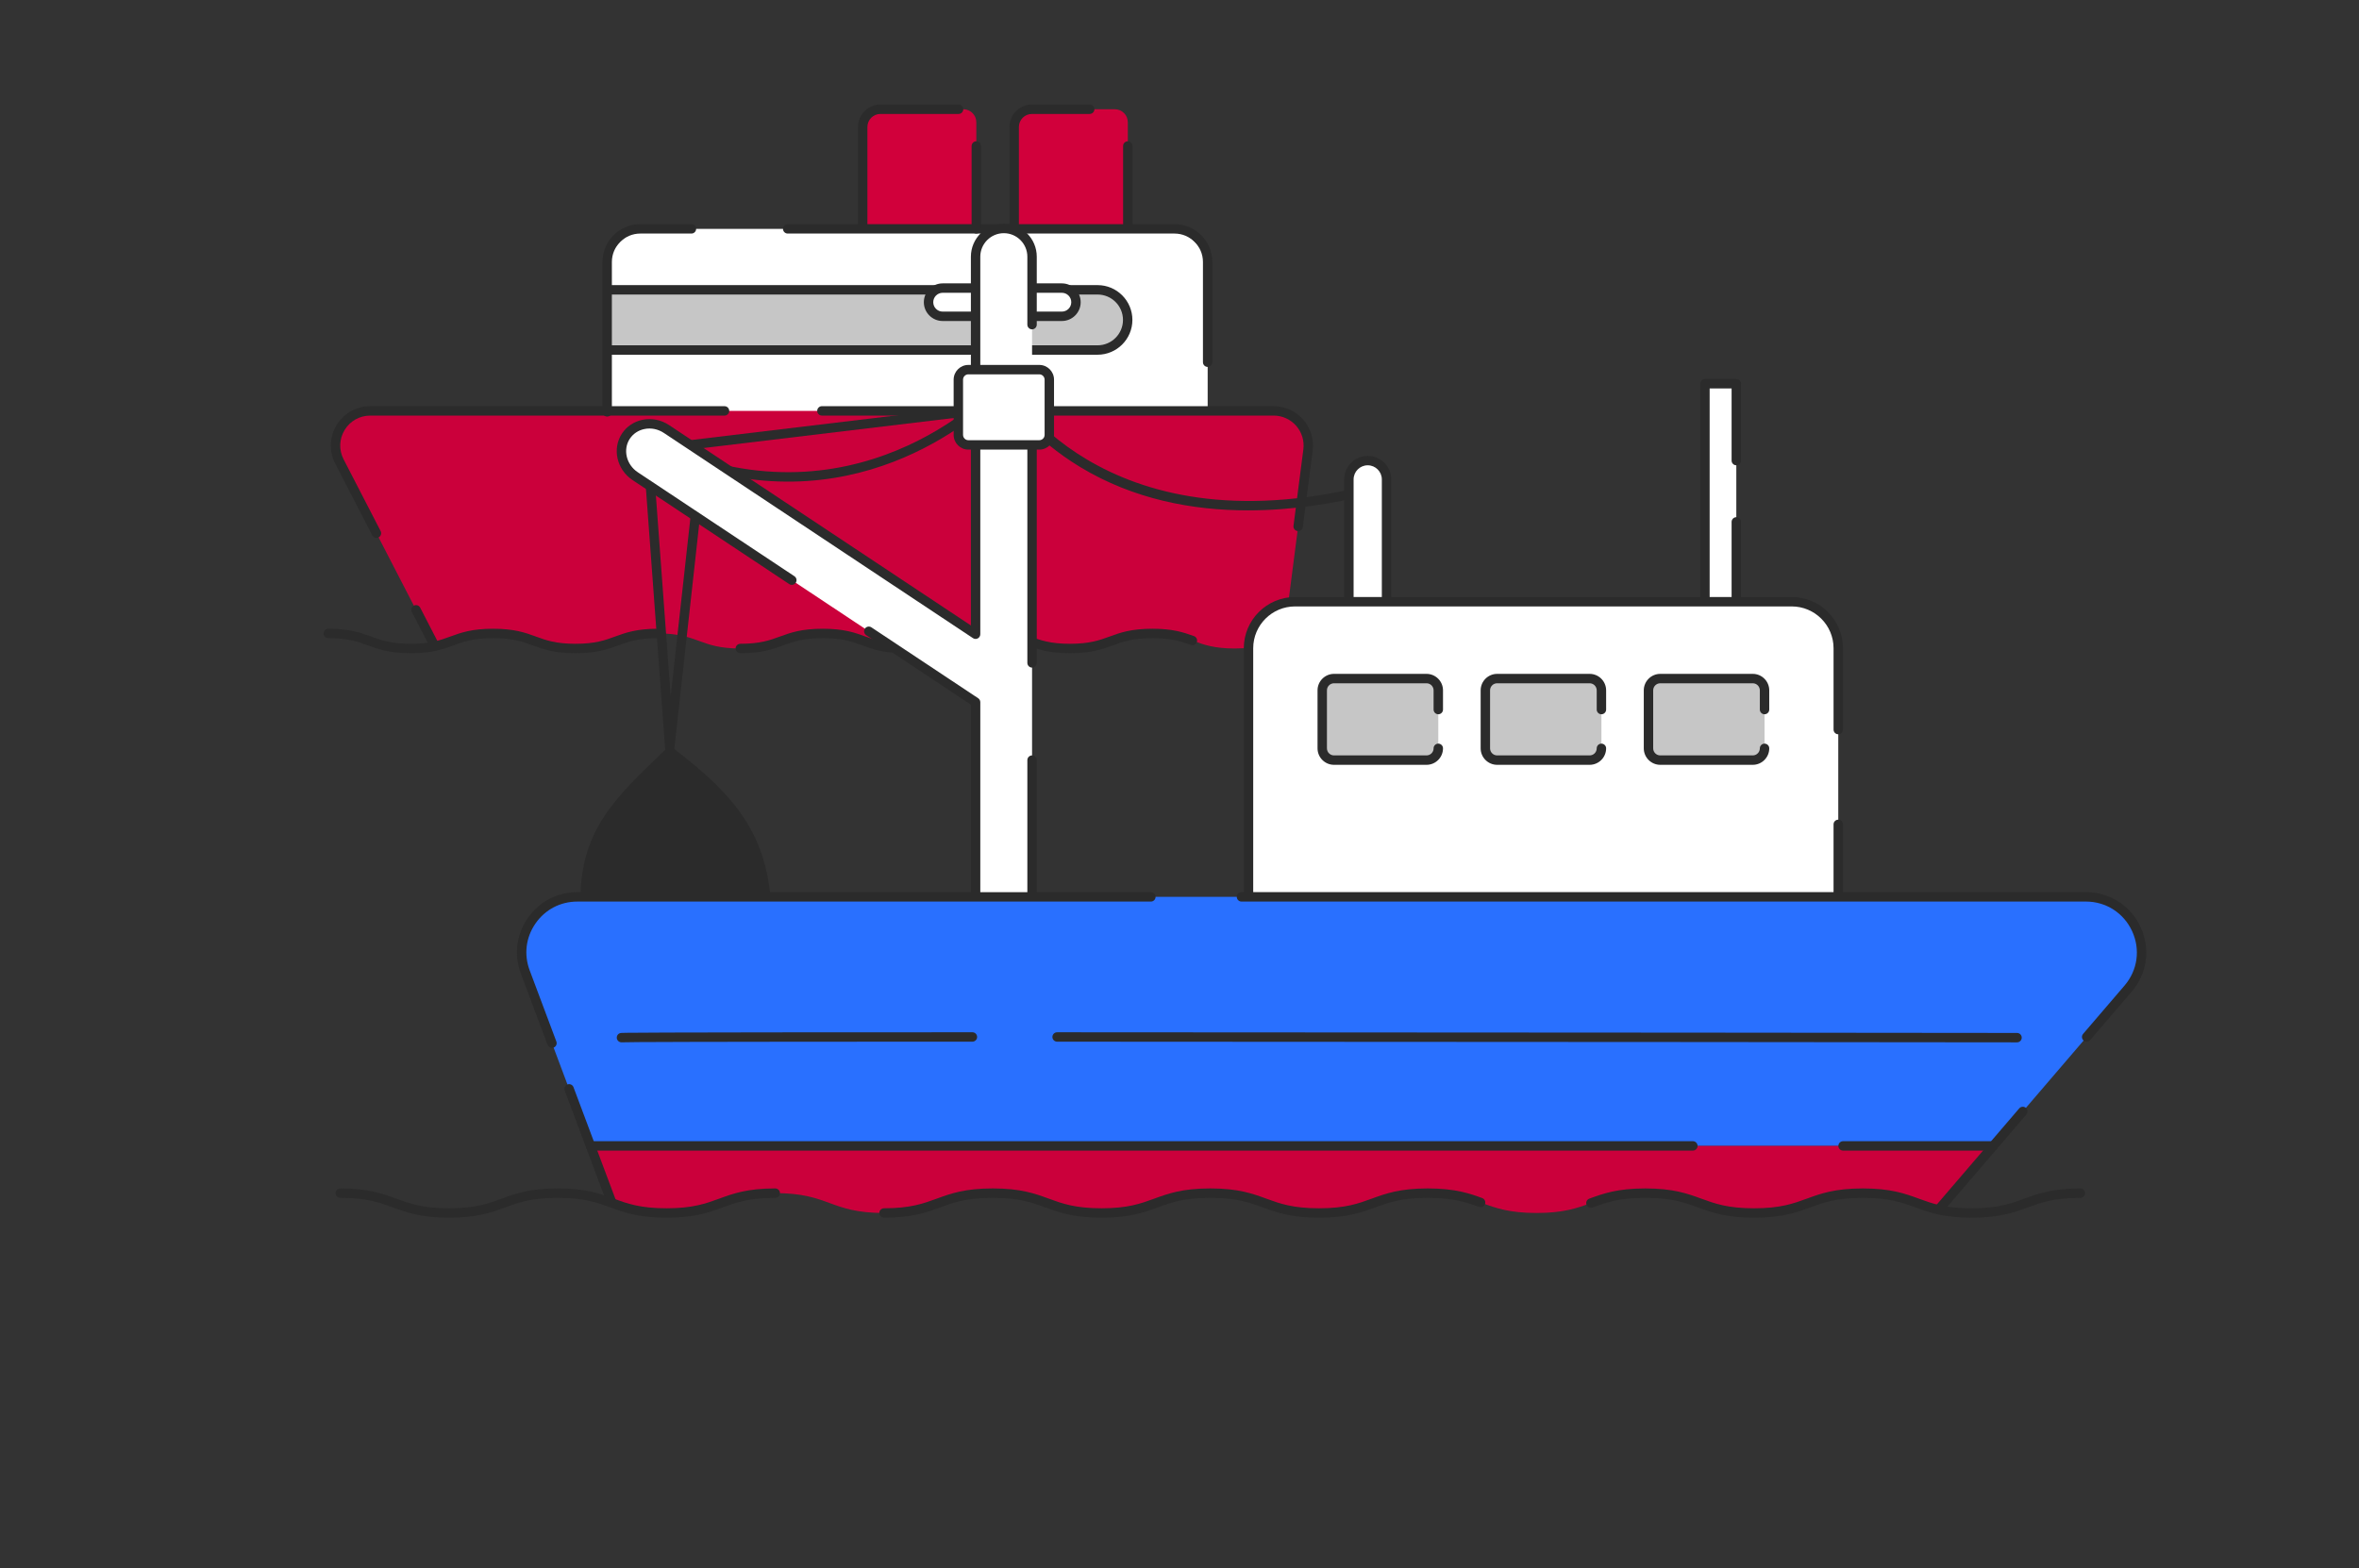 <?xml version="1.0" encoding="UTF-8"?>
<svg id="_レイヤー_2" data-name="レイヤー 2" xmlns="http://www.w3.org/2000/svg" viewBox="0 0 376 250">
  <rect x="0" y="0" width="376" height="250" fill="#333333" stroke="none"/>
  <g id="design">
    <g>
      <rect width="376" height="250" style="fill: none;"/>
      <g>
        <g>
          <g>
            <g>
              <path d="M163.726,17.414h13.96c1.145,0,2.075.93,2.075,2.075v26.9h-18.11v-26.9c0-1.145.93-2.075,2.075-2.075Z" style="fill: #d1003b;"/>
              <path d="M179.761,37.234c-.414,0-.75-.336-.75-.75v-13.21c0-.414.336-.75.75-.75s.75.336.75.75v13.21c0,.414-.336.75-.75.75Z" style="fill: #2b2b2b;"/>
              <path d="M139.58,17.414h13.96c1.145,0,2.075.93,2.075,2.075v26.9h-18.11v-26.9c0-1.145.93-2.075,2.075-2.075Z" style="fill: #d1003b;"/>
              <path d="M179.761,47.139h-18.109c-.414,0-.75-.336-.75-.75v-26.146c0-1.974,1.605-3.579,3.579-3.579h9.207c.414,0,.75.336.75.75s-.336.75-.75.75h-9.207c-1.147,0-2.079.933-2.079,2.079v25.396h17.359c.414,0,.75.336.75.75s-.336.75-.75.75Z" style="fill: #2b2b2b;"/>
              <path d="M155.615,47.139h-18.109c-.414,0-.75-.336-.75-.75v-26.146c0-1.974,1.605-3.579,3.579-3.579h12.451c.414,0,.75.336.75.75s-.336.75-.75.75h-12.451c-1.147,0-2.079.933-2.079,2.079v25.396h16.609v-9.156c0-.414.336-.75.75-.75s.75.336.75.75v9.906c0,.414-.336.75-.75.75Z" style="fill: #2b2b2b;"/>
              <path d="M103.791,36.484h81.684c3.871,0,7.014,3.143,7.014,7.014v31.678h-95.712v-31.678c0-3.871,3.143-7.014,7.014-7.014Z" style="fill: #fff;"/>
              <path d="M96.976,46.203h77.969c2.65,0,4.798,2.148,4.798,4.798h0c0,2.65-2.148,4.798-4.798,4.798h-77.969" style="fill: #c6c6c6;"/>
              <path d="M69.301,103.016c3.12-.671,4.339-2.035,9.294-2.035,6.568,0,6.568,2.399,13.135,2.399s6.567-2.399,13.135-2.399,6.567,2.399,13.135,2.399,6.568-2.399,13.135-2.399,6.568,2.399,13.136,2.399,6.568-2.399,13.136-2.399,6.567,2.399,13.134,2.399,6.567-2.399,13.135-2.399,6.568,2.399,13.136,2.399c4.088,0,5.632-.929,7.799-1.631l3.873-30.012c.426-3.305-2.148-6.233-5.481-6.233H59.011c-4.139,0-6.809,4.383-4.911,8.061l15.201,29.452Z" style="fill: #cb003b;"/>
              <path d="M192.488,58.493c-.414,0-.75-.336-.75-.75v-15.979c0-2.498-2.032-4.53-4.53-4.53h-61.656c-.414,0-.75-.336-.75-.75s.336-.75.75-.75h61.656c3.325,0,6.03,2.705,6.03,6.03v15.979c0,.414-.336.75-.75.75Z" style="fill: #2b2b2b;"/>
              <path d="M96.777,66.406c-.414,0-.75-.336-.75-.75v-23.893c0-3.325,2.705-6.03,6.03-6.03h8.149c.414,0,.75.336.75.75s-.336.75-.75.75h-8.149c-2.498,0-4.53,2.032-4.53,4.53v23.893c0,.414-.336.75-.75.75Z" style="fill: #2b2b2b;"/>
              <path d="M206.914,84.664c-.032,0-.065-.002-.097-.006-.411-.053-.701-.429-.647-.84l1.571-12.178c.176-1.361-.244-2.733-1.15-3.765-.907-1.031-2.214-1.623-3.587-1.623h-72c-.414,0-.75-.336-.75-.75s.336-.75.75-.75h72c1.804,0,3.522.777,4.713,2.132s1.742,3.158,1.511,4.947l-1.571,12.178c-.049.378-.371.654-.743.654Z" style="fill: #2b2b2b;"/>
              <path d="M60.004,85.752c-.272,0-.534-.148-.667-.406l-5.903-11.438c-1.013-1.961-.931-4.258.217-6.144,1.148-1.885,3.152-3.011,5.36-3.011h56.471c.414,0,.75.336.75.75s-.336.75-.75.75h-56.471c-1.68,0-3.205.856-4.079,2.292-.875,1.435-.936,3.183-.166,4.676l5.903,11.438c.19.368.045.82-.323,1.01-.11.057-.228.084-.343.084Z" style="fill: #2b2b2b;"/>
              <g>
                <path d="M68.532,103.16c.56-.089,1.058-.201,1.519-.327l-3.076-5.96c-.19-.369-.642-.512-1.01-.323-.368.19-.513.643-.323,1.01l2.89,5.599Z" style="fill: #2b2b2b;"/>
                <path d="M205.398,101.516l.478-3.704c.053-.411-.237-.787-.647-.84-.414-.053-.787.236-.84.647l-.568,4.401c.497-.179,1.009-.352,1.577-.505Z" style="fill: #2b2b2b;"/>
              </g>
            </g>
            <path d="M174.944,56.549h-77.968c-.414,0-.75-.336-.75-.75s.336-.75.75-.75h77.968c2.232,0,4.048-1.816,4.048-4.048s-1.816-4.048-4.048-4.048h-77.968c-.414,0-.75-.336-.75-.75s.336-.75.75-.75h77.968c3.06,0,5.548,2.489,5.548,5.548s-2.489,5.548-5.548,5.548Z" style="fill: #2b2b2b;"/>
          </g>
          <path d="M155.615,37.234c-.414,0-.75-.336-.75-.75v-13.21c0-.414.336-.75.75-.75s.75.336.75.75v13.21c0,.414-.336.75-.75.75Z" style="fill: #2b2b2b;"/>
        </g>
        <g>
          <path d="M249.362,104.13c-3.417,0-5.15-.633-6.827-1.245-1.625-.594-3.16-1.154-6.312-1.154s-4.686.56-6.311,1.154c-1.676.612-3.409,1.245-6.826,1.245s-5.15-.633-6.826-1.245c-1.625-.594-3.16-1.154-6.311-1.154s-4.685.56-6.309,1.153l-.515-1.409c1.676-.612,3.408-1.245,6.824-1.245s5.15.633,6.826,1.245c1.625.594,3.16,1.154,6.311,1.154s4.686-.56,6.311-1.154c1.676-.612,3.409-1.245,6.826-1.245s5.15.633,6.827,1.245c1.625.594,3.16,1.154,6.312,1.154s4.686-.56,6.311-1.154c1.676-.612,3.409-1.245,6.827-1.245.414,0,.75.336.75.75s-.336.75-.75.75c-3.152,0-4.687.56-6.312,1.154-1.676.612-3.409,1.245-6.826,1.245ZM203.381,102.18h.01-.01Z" style="fill: #2b2b2b;"/>
          <path d="M170.542,104.13c-3.417,0-5.149-.633-6.825-1.245-1.625-.594-3.159-1.154-6.31-1.154s-4.686.56-6.311,1.154c-1.676.612-3.409,1.245-6.825,1.245s-5.149-.633-6.825-1.245c-1.625-.594-3.16-1.154-6.311-1.154s-4.686.56-6.31,1.154c-1.676.612-3.409,1.245-6.825,1.245-.414,0-.75-.336-.75-.75s.336-.75.75-.75c3.151,0,4.686-.56,6.311-1.154,1.676-.612,3.408-1.245,6.825-1.245s5.15.633,6.826,1.245c1.625.594,3.159,1.154,6.311,1.154s4.686-.56,6.311-1.154c1.676-.612,3.409-1.245,6.826-1.245s5.149.633,6.824,1.245c1.625.594,3.159,1.154,6.31,1.154s4.686-.56,6.31-1.154c1.676-.612,3.408-1.245,6.825-1.245,3.149,0,4.868.532,6.634,1.176.389.142.59.572.448.961-.142.389-.572.59-.961.448-1.397-.508-2.98-1.085-6.121-1.085-3.151,0-4.686.56-6.31,1.154-1.676.612-3.408,1.245-6.825,1.245Z" style="fill: #2b2b2b;"/>
          <path d="M91.731,104.13c-3.417,0-5.149-.633-6.825-1.245-1.625-.594-3.159-1.154-6.311-1.154s-4.685.56-6.31,1.154c-1.676.612-3.408,1.245-6.825,1.245s-5.149-.633-6.825-1.245c-1.625-.594-3.159-1.154-6.311-1.154-.414,0-.75-.336-.75-.75s.336-.75.75-.75c3.417,0,5.149.633,6.825,1.245,1.625.594,3.159,1.154,6.311,1.154s4.686-.56,6.31-1.154c1.675-.612,3.408-1.245,6.824-1.245s5.149.633,6.825,1.245c1.625.594,3.159,1.154,6.31,1.154s4.686-.56,6.311-1.154c1.676-.612,3.408-1.245,6.825-1.245.414,0,.75.336.75.75s-.336.75-.75.75c-3.151,0-4.686.56-6.31,1.154-1.676.612-3.409,1.245-6.825,1.245Z" style="fill: #2b2b2b;"/>
        </g>
        <g>
          <rect x="148" y="45.925" width="23.5" height="4.5" rx="2.25" ry="2.25" style="fill: #fff;"/>
          <path d="M169.25,51.175h-19c-1.654,0-3-1.346-3-2.999s1.346-3.001,3-3.001h19c1.654,0,3,1.346,3,3s-1.346,3-3,3ZM150.25,46.675c-.827,0-1.5.673-1.5,1.5s.673,1.5,1.5,1.5h19c.827,0,1.5-.673,1.5-1.5,0-.827-.673-1.5-1.5-1.5h-19Z" style="fill: #2b2b2b;"/>
          <rect x="271.75" y="61.175" width="5" height="41.5" style="fill: #fff;"/>
          <path d="M276.75,103.425h-5c-.414,0-.75-.336-.75-.75v-41.5c0-.414.336-.75.75-.75h5c.414,0,.75.336.75.75v12.25c0,.414-.336.75-.75.75s-.75-.336-.75-.75v-11.5h-3.5v40h3.5v-18.728c0-.414.336-.75.75-.75s.75.336.75.75v19.478c0,.414-.336.75-.75.75Z" style="fill: #2b2b2b;"/>
          <g>
            <path d="M106.75,119.175h0c-8.306,7.987-14,13.012-14,24.535v5.709h30v-2.312c0-13.244-5.194-19.725-15.741-27.735l-.259-.197Z" style="fill: #2b2b2b;"/>
            <path d="M123,149.668h-30.5v-5.958c0-11.207,5.242-16.237,13.175-23.85l1.056-1.014.43.326c10.505,7.979,15.839,14.489,15.839,27.934v2.562ZM93,149.168h29.5v-2.062c0-13.235-5.268-19.657-15.642-27.536l-.089-.068-.748.718c-7.841,7.524-13.021,12.495-13.021,23.489v5.458Z" style="fill: #2b2b2b;"/>
          </g>
          <path d="M103.123,72.499c-.374,0-.698-.28-.744-.661-.049-.411.244-.785.655-.834l56.876-6.825c.414-.049.785.245.834.655.049.411-.244.785-.655.834l-56.876,6.825c-.03.004-.06.005-.09.005Z" style="fill: #2b2b2b;"/>
          <path d="M106.75,119.925h-.014c-.388-.007-.706-.309-.734-.695l-3.5-47.5c-.03-.413.28-.773.693-.803.403-.029.772.28.803.693l2.901,39.377,4.015-36.327c.046-.412.408-.709.828-.663.412.045.709.416.663.828l-4.91,44.423c-.042.38-.364.667-.746.667Z" style="fill: #2b2b2b;"/>
          <path d="M164.5,161.425l-9-.5V40.925c0-2.485,2.015-4.5,4.5-4.5h0c2.485,0,4.5,2.015,4.5,5v120Z" style="fill: #fff;"/>
          <path d="M198.936,81.362c-8.832,0-18.239-1.746-26.763-6.908-7.386-4.473-11.249-9.757-12.563-11.812-3.952,3.927-24.256,21.962-53.143,10.227-.384-.156-.568-.593-.413-.977.155-.383.594-.568.977-.413,31.115,12.64,51.949-10.324,52.156-10.558.162-.183.4-.279.648-.248.243.028.458.174.574.389.145.27,15.023,26.821,57.41,16.366.403-.102.809.146.908.548.099.402-.146.809-.548.908-5.556,1.371-12.218,2.477-19.243,2.477Z" style="fill: #2b2b2b;"/>
          <path d="M162.492,111.148h0c-1.375,2.084-4.277,2.592-6.475,1.133l-54.775-36.369c-2.188-1.453-2.851-4.307-1.482-6.382h0c1.375-2.084,4.277-2.592,6.475-1.133l54.775,36.369c2.188,1.453,2.851,4.307,1.482,6.382Z" style="fill: #fff;"/>
          <path d="M164.5,161.675h-9c-.414,0-.75-.336-.75-.75v-48.585l-16.686-11.079c-.345-.23-.439-.695-.21-1.04.23-.345.695-.438,1.04-.21l17.021,11.301c.209.139.335.373.335.625v48.238h7.5v-39c0-.414.336-.75.75-.75s.75.336.75.75v39.75c0,.414-.336.75-.75.75Z" style="fill: #2b2b2b;"/>
          <path d="M155.5,101.858c-.145,0-.29-.042-.415-.125l-49.265-32.71c-.937-.623-2.042-.847-3.108-.628-.971.198-1.797.748-2.326,1.549-1.138,1.726-.568,4.123,1.271,5.343l24.965,16.576c.345.23.439.695.21,1.04s-.694.439-1.04.21l-24.965-16.576c-2.526-1.677-3.285-5.005-1.693-7.419.75-1.136,1.915-1.915,3.279-2.193,1.462-.297,2.965.004,4.237.848l48.1,31.937v-58.785c0-2.895,2.355-5.25,5.25-5.25s5.25,2.355,5.25,5.25v10.828c0,.414-.336.75-.75.75s-.75-.336-.75-.75v-10.828c0-2.068-1.682-3.75-3.75-3.75s-3.75,1.682-3.75,3.75v60.183c0,.276-.152.53-.396.661-.111.06-.233.089-.354.089Z" style="fill: #2b2b2b;"/>
          <path d="M164.5,106.425c-.414,0-.75-.336-.75-.75v-44.367c0-.414.336-.75.75-.75s.75.336.75.75v44.367c0,.414-.336.75-.75.75Z" style="fill: #2b2b2b;"/>
          <rect x="152.75" y="58.925" width="14.5" height="12" rx="1.597" ry="1.597" style="fill: #fff;"/>
          <path d="M165.653,71.675h-11.306c-1.294,0-2.347-1.053-2.347-2.347v-8.805c0-1.294,1.053-2.348,2.347-2.348h11.306c1.294,0,2.347,1.053,2.347,2.348v8.805c0,1.294-1.053,2.347-2.347,2.347ZM154.347,59.675c-.467,0-.847.38-.847.848v8.805c0,.467.38.847.847.847h11.306c.467,0,.847-.38.847-.847v-8.805c0-.467-.38-.848-.847-.848h-11.306Z" style="fill: #2b2b2b;"/>
          <path d="M218,73.425h0c1.656,0,3,1.344,3,3v26h-6v-26c0-1.656,1.344-3,3-3Z" style="fill: #fff;"/>
          <path d="M221,103.175h-6c-.414,0-.75-.336-.75-.75v-26c0-2.068,1.682-3.75,3.75-3.75s3.75,1.682,3.75,3.75v26c0,.414-.336.75-.75.75ZM215.75,101.675h4.5v-25.25c0-1.241-1.009-2.25-2.25-2.25s-2.25,1.009-2.25,2.25v25.25Z" style="fill: #2b2b2b;"/>
          <path d="M206.415,95.925h79.171c4.092,0,7.415,3.322,7.415,7.415v57.585h-94v-57.585c0-4.092,3.322-7.415,7.415-7.415Z" style="fill: #fff;"/>
          <path d="M293,161.675h-94c-.414,0-.75-.336-.75-.75v-57.585c0-4.502,3.663-8.165,8.165-8.165h79.171c4.502,0,8.165,3.663,8.165,8.165v12.968c0,.414-.336.75-.75.75s-.75-.336-.75-.75v-12.968c0-3.675-2.99-6.665-6.665-6.665h-79.171c-3.675,0-6.665,2.99-6.665,6.665v56.835h92.5v-28.756c0-.414.336-.75.75-.75s.75.336.75.75v29.506c0,.414-.336.75-.75.75Z" style="fill: #2b2b2b;"/>
          <rect x="210.75" y="108.175" width="18.5" height="13" rx="1.878" ry="1.878" style="fill: #c6c6c6;"/>
          <rect x="236.75" y="108.175" width="18.5" height="13" rx="1.878" ry="1.878" style="fill: #c6c6c6;"/>
          <rect x="262.75" y="108.175" width="18.5" height="13" rx="1.878" ry="1.878" style="fill: #c6c6c6;"/>
          <path d="M227.372,121.925h-14.743c-1.449,0-2.628-1.179-2.628-2.628v-9.244c0-1.449,1.179-2.628,2.628-2.628h14.743c1.449,0,2.628,1.179,2.628,2.628v3.061c0,.414-.336.75-.75.75s-.75-.336-.75-.75v-3.061c0-.622-.506-1.128-1.128-1.128h-14.743c-.622,0-1.128.506-1.128,1.128v9.244c0,.622.506,1.128,1.128,1.128h14.743c.622,0,1.128-.506,1.128-1.128,0-.414.336-.75.75-.75s.75.336.75.75c0,1.449-1.179,2.628-2.628,2.628Z" style="fill: #2b2b2b;"/>
          <path d="M253.372,121.925h-14.743c-1.449,0-2.628-1.179-2.628-2.628v-9.244c0-1.449,1.179-2.628,2.628-2.628h14.743c1.449,0,2.628,1.179,2.628,2.628v3.061c0,.414-.336.75-.75.75s-.75-.336-.75-.75v-3.061c0-.622-.506-1.128-1.128-1.128h-14.743c-.622,0-1.128.506-1.128,1.128v9.244c0,.622.506,1.128,1.128,1.128h14.743c.622,0,1.128-.506,1.128-1.128,0-.414.336-.75.75-.75s.75.336.75.75c0,1.449-1.179,2.628-2.628,2.628Z" style="fill: #2b2b2b;"/>
          <path d="M279.372,121.925h-14.743c-1.449,0-2.628-1.179-2.628-2.628v-9.244c0-1.449,1.179-2.628,2.628-2.628h14.743c1.449,0,2.628,1.179,2.628,2.628v3.061c0,.414-.336.75-.75.75s-.75-.336-.75-.75v-3.061c0-.622-.506-1.128-1.128-1.128h-14.743c-.622,0-1.128.506-1.128,1.128v9.244c0,.622.506,1.128,1.128,1.128h14.743c.622,0,1.128-.506,1.128-1.128,0-.414.336-.75.75-.75s.75.336.75.75c0,1.449-1.179,2.628-2.628,2.628Z" style="fill: #2b2b2b;"/>
          <g>
            <path d="M339.198,157.606c4.928-5.749.844-14.631-6.729-14.631H92.021c-6.188,0-10.471,6.18-8.299,11.974l10.395,27.726h223.59l21.491-25.069Z" style="fill: #2970ff;"/>
            <path d="M106.235,193.37c8.667,0,8.667-3.166,17.334-3.166s8.667,3.166,17.334,3.166,8.667-3.166,17.334-3.166,8.668,3.166,17.335,3.166,8.668-3.166,17.335-3.166,8.666,3.166,17.333,3.166,8.667-3.166,17.333-3.166,8.668,3.166,17.335,3.166,8.668-3.166,17.336-3.166,8.668,3.166,17.336,3.166,8.668-3.166,17.336-3.166c6.436,0,8.099,1.743,12.072,2.642l8.719-10.171H94.117l3.411,9.098c2.18.796,4.347,1.597,8.707,1.597Z" style="fill: #cb003b;"/>
            <path d="M269.826,183.425H94.117c-.414,0-.75-.336-.75-.75s.336-.75.75-.75h175.709c.414,0,.75.336.75.75s-.336.75-.75.75Z" style="fill: #2b2b2b;"/>
            <path d="M317.707,183.425h-23.94c-.414,0-.75-.336-.75-.75s.336-.75.75-.75h23.94c.414,0,.75.336.75.75s-.336.75-.75.75Z" style="fill: #2b2b2b;"/>
          </g>
          <path d="M332.593,166.06c-.173,0-.346-.06-.488-.181-.315-.27-.351-.743-.081-1.058l6.604-7.705c2.087-2.435,2.551-5.756,1.211-8.67-1.34-2.913-4.164-4.723-7.371-4.723h-134.588c-.414,0-.75-.336-.75-.75s.336-.75.75-.75h134.588c3.799,0,7.146,2.144,8.733,5.596,1.587,3.452,1.038,7.388-1.435,10.273l-6.604,7.705c-.148.173-.358.262-.57.262Z" style="fill: #2b2b2b;"/>
          <path d="M87.978,167.049c-.304,0-.589-.185-.702-.487l-4.255-11.35c-1.123-2.995-.722-6.221,1.1-8.85,1.822-2.629,4.702-4.137,7.9-4.137h91.417c.414,0,.75.336.75.75s-.336.75-.75.75h-91.417c-2.7,0-5.13,1.272-6.668,3.492-1.538,2.219-1.877,4.941-.929,7.469l4.255,11.35c.145.388-.051.82-.439.965-.086.033-.176.048-.263.048Z" style="fill: #2b2b2b;"/>
          <g>
            <path d="M96.603,191.441c.625.218,1.228.445,1.851.664l-7.044-18.788c-.145-.388-.578-.585-.965-.439-.388.145-.585.578-.439.965l6.598,17.597Z" style="fill: #2b2b2b;"/>
            <path d="M309.833,193.013l13.15-15.34c.27-.315.233-.788-.081-1.058-.315-.27-.789-.233-1.058.081l-13.672,15.948c.509.139,1.063.261,1.66.368Z" style="fill: #2b2b2b;"/>
          </g>
          <path d="M321.493,166.168h-.001c-.877-.001-88.473-.097-152.999-.107-.415,0-.75-.336-.75-.75s.336-.75.75-.75h0c64.526.01,152.123.106,153.0.107.414.001.75.336.749.751-.001.414-.336.749-.75.749Z" style="fill: #2b2b2b;"/>
          <path d="M99.067,166.166c-.379,0-.712-.284-.754-.666-.045-.403.228-.767.629-.825.236-.034.79-.113,56.051-.115.414,0,.75.336.75.75s-.336.75-.75.75c-45.138.002-55.294.057-55.864.103-.021.002-.041.002-.061.002Z" style="fill: #2b2b2b;"/>
        </g>
        <g>
          <path d="M314.254,194.12c-4.467,0-6.734-.828-8.926-1.628-2.165-.791-4.21-1.538-8.412-1.538s-6.246.747-8.411,1.538c-2.192.8-4.458,1.628-8.925,1.628s-6.733-.828-8.925-1.628c-2.165-.79-4.21-1.538-8.411-1.538s-6.246.747-8.411,1.538c-.389.141-.819-.058-.962-.447-.142-.389.058-.82.447-.962,2.192-.8,4.458-1.628,8.925-1.628s6.734.828,8.926,1.628c2.165.791,4.21,1.538,8.411,1.538s6.246-.747,8.411-1.538c2.192-.8,4.458-1.628,8.925-1.628s6.734.828,8.926,1.628c2.165.791,4.21,1.538,8.412,1.538s6.247-.747,8.412-1.538c2.192-.801,4.459-1.628,8.926-1.628.414,0,.75.336.75.75s-.336.75-.75.75c-4.202,0-6.247.747-8.412,1.538-2.192.8-4.46,1.628-8.927,1.628Z" style="fill: #2b2b2b;"/>
          <path d="M210.24,194.12c-4.466,0-6.732-.828-8.924-1.628-2.165-.791-4.208-1.538-8.409-1.538s-6.246.747-8.41,1.538c-2.192.8-4.458,1.628-8.925,1.628s-6.733-.828-8.925-1.628c-2.165-.791-4.209-1.538-8.41-1.538s-6.245.747-8.41,1.538c-2.192.8-4.458,1.628-8.924,1.628-.414,0-.75-.336-.75-.75s.336-.75.75-.75c4.201,0,6.245-.747,8.41-1.538,2.192-.8,4.458-1.628,8.924-1.628s6.733.828,8.925,1.628c2.165.791,4.209,1.538,8.41,1.538s6.246-.747,8.411-1.538c2.192-.801,4.458-1.628,8.925-1.628s6.732.828,8.924,1.628c2.165.791,4.208,1.538,8.409,1.538s6.245-.747,8.409-1.538c2.191-.8,4.458-1.628,8.924-1.628,4.454,0,6.793.852,8.673,1.537.389.142.59.572.448.961s-.572.588-.961.448c-1.86-.678-3.97-1.446-8.159-1.446-4.201,0-6.245.747-8.409,1.538-2.191.8-4.458,1.628-8.924,1.628Z" style="fill: #2b2b2b;"/>
          <path d="M106.235,194.12c-4.466,0-6.732-.828-8.924-1.628-2.165-.791-4.209-1.538-8.41-1.538s-6.245.747-8.41,1.538c-2.192.8-4.458,1.628-8.924,1.628s-6.733-.828-8.925-1.628c-2.165-.791-4.209-1.538-8.41-1.538-.414,0-.75-.336-.75-.75s.336-.75.75-.75c4.466,0,6.733.828,8.925,1.628,2.165.791,4.209,1.538,8.41,1.538s6.245-.747,8.409-1.538c2.192-.8,4.458-1.628,8.924-1.628s6.732.828,8.924,1.628c2.165.791,4.209,1.538,8.41,1.538s6.245-.747,8.409-1.538c2.192-.8,4.458-1.628,8.924-1.628.414,0,.75.336.75.75s-.336.75-.75.75c-4.201,0-6.245.747-8.41,1.538-2.192.8-4.458,1.628-8.924,1.628Z" style="fill: #2b2b2b;"/>
        </g>
      </g>
    </g>
  </g>
</svg>